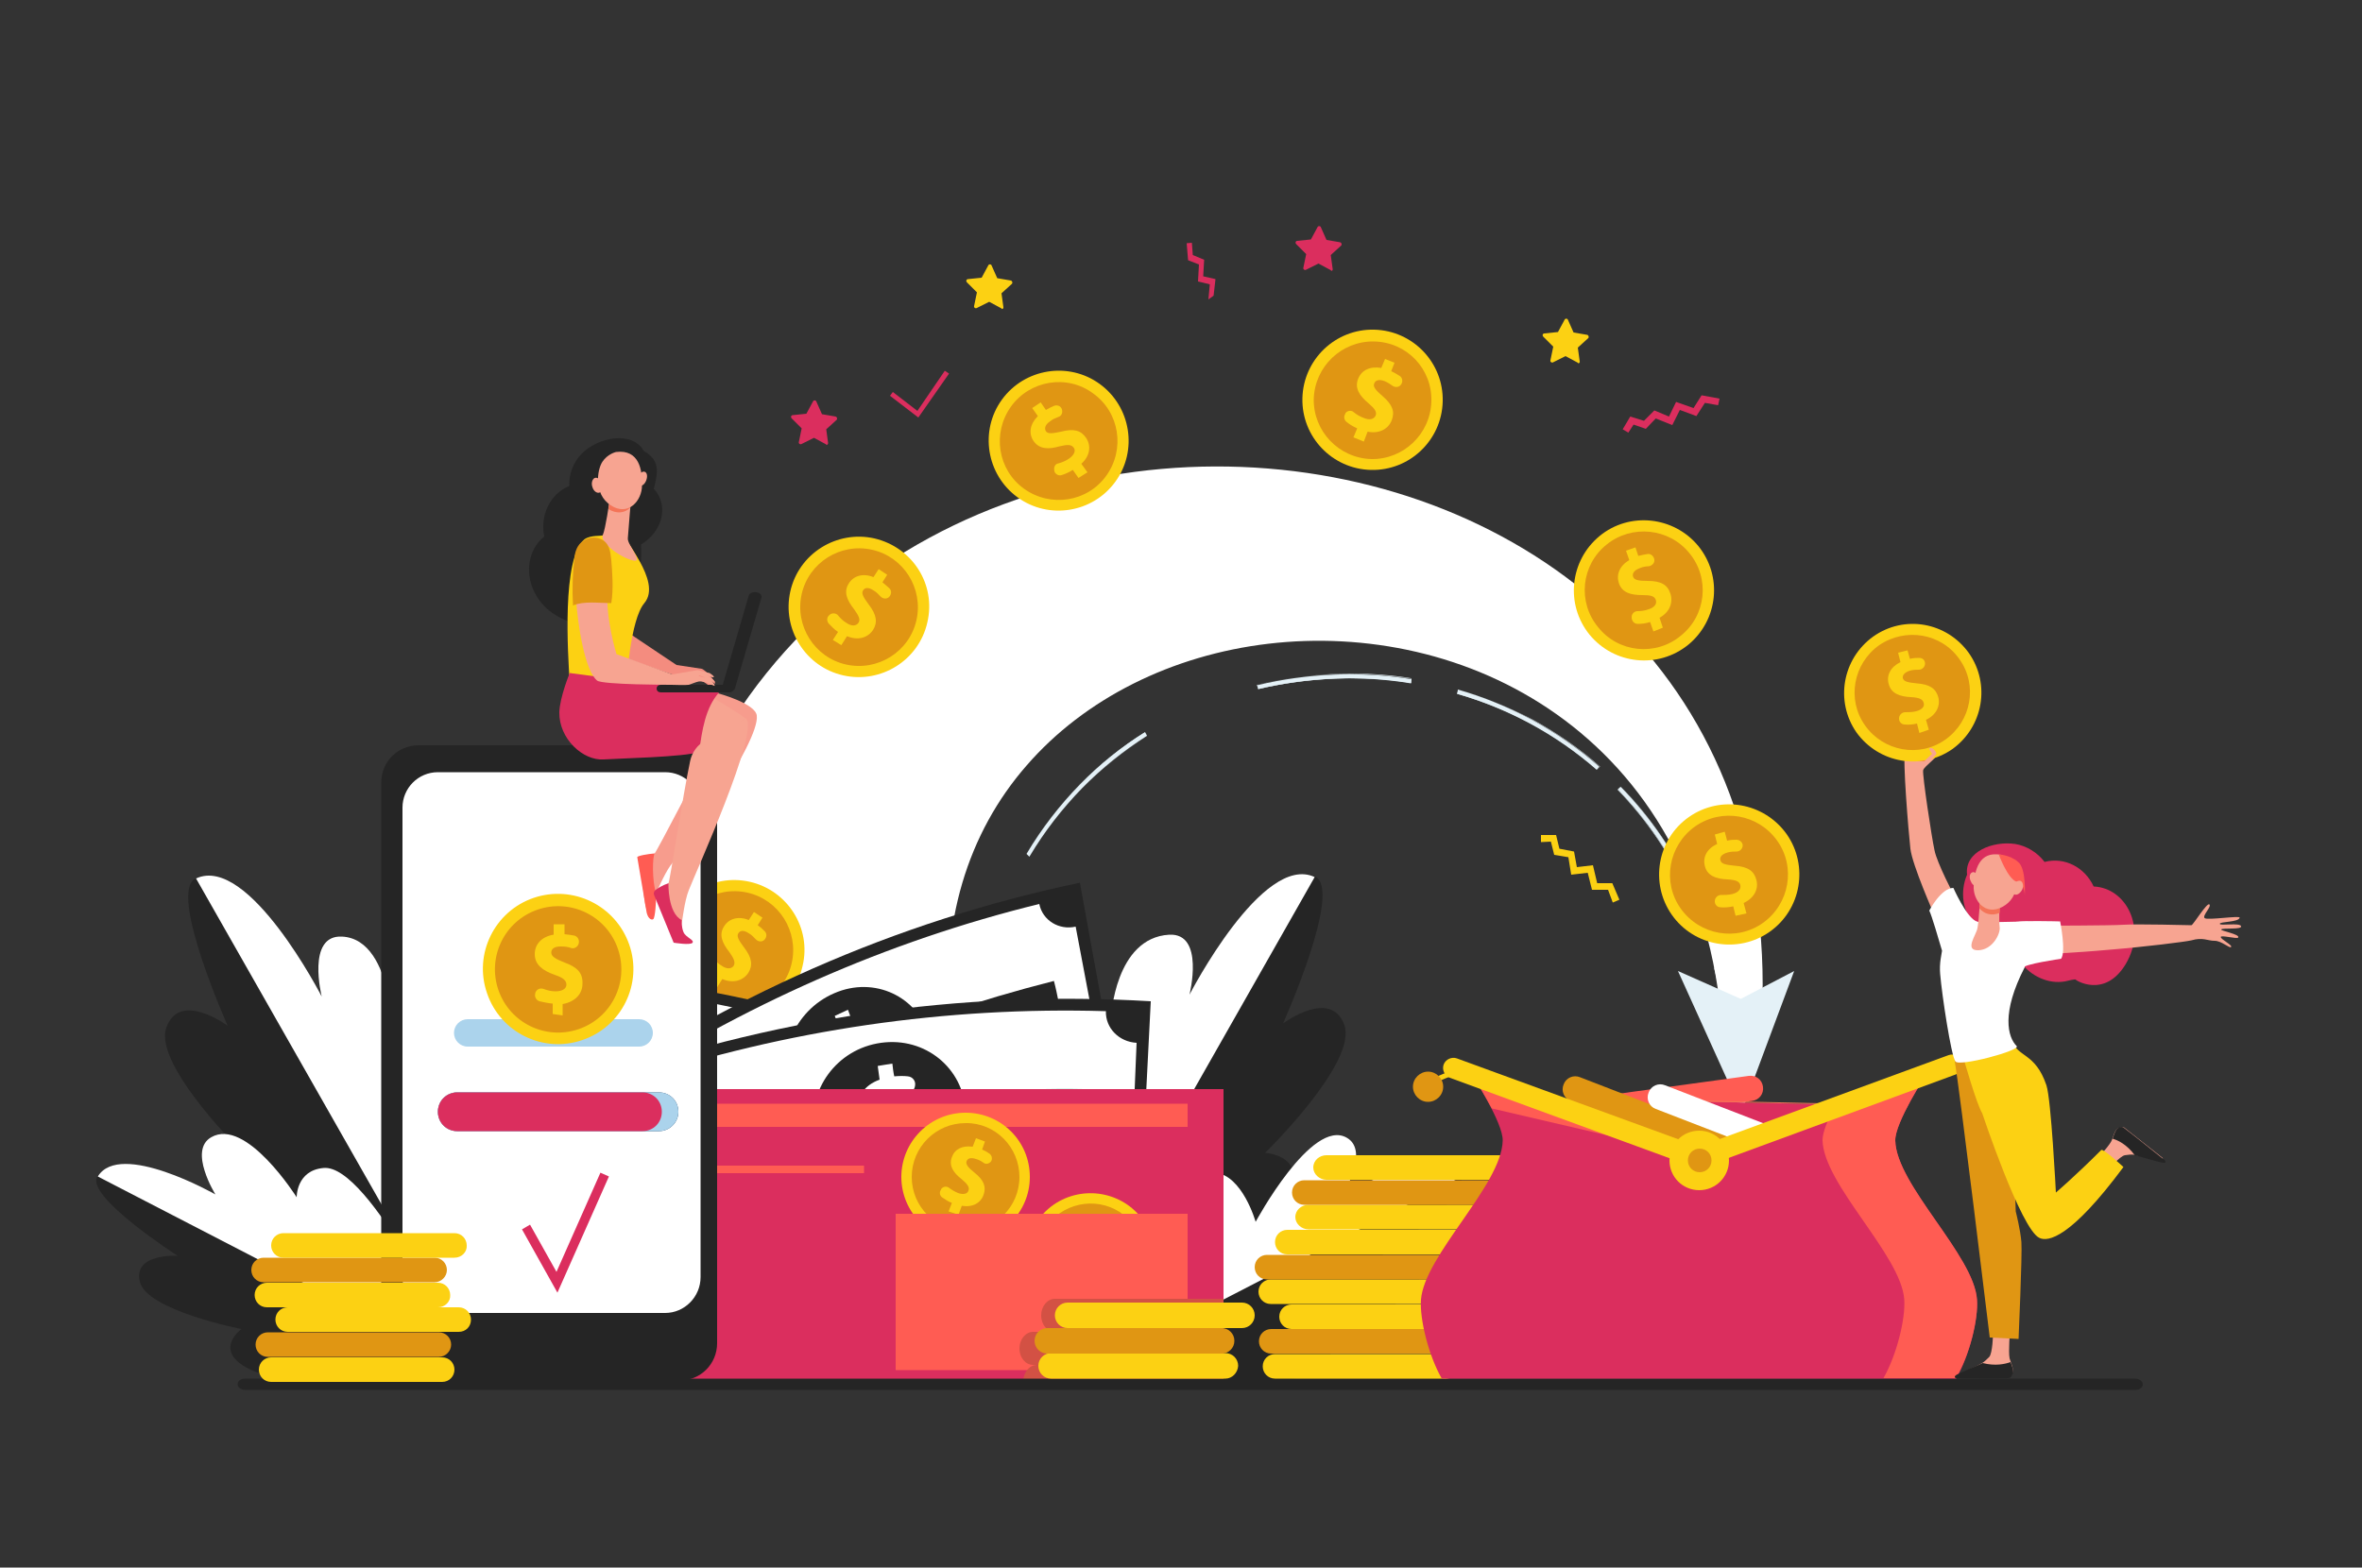 <?xml version="1.0" encoding="utf-8"?>
<!-- Generator: Adobe Illustrator 25.0.0, SVG Export Plug-In . SVG Version: 6.00 Build 0)  -->
<svg version="1.1" xmlns="http://www.w3.org/2000/svg" xmlns:xlink="http://www.w3.org/1999/xlink" x="0px" y="0px"
	 viewBox="0 0 500 331.9" style="enable-background:new 0 0 500 331.9;" xml:space="preserve">
<rect x="0" y="0" width="500" height="331.9" fill="#333333" stroke="none"/>
<style type="text/css">
	.st0{fill:#E4F1F7;}
	.st1{fill:#252525;}
	.st2{fill:#FFFFFF;}
	.st3{fill:#FCD113;}
	.st4{fill:#E09613;}
	.st5{fill:#F47257;}
	.st6{fill:#50BFA5;}
	.st7{fill:#3C8F7C;}
	.st8{fill:#DB2E5E;}
	.st9{fill:#FF5C53;}
	.st10{fill:#D35144;}
	.st11{fill:#ABD3EC;}
	.st12{fill:#13375B;}
	.st13{fill:#F48C7F;}
	.st14{fill:#F79C8D;}
	.st15{fill:#F7A491;}
	.st16{fill:#F47458;}
	.st17{fill:#FAE0B2;}
</style>
<g id="Слой_2">
</g>
<g id="Layer_1">
	<g>
		<g>
			<path class="st0" d="M205.3,231.2c0-14.9,2.6-27.9,7.2-39c-0.3-0.1-0.5-0.3-0.8-0.4c-4.6,11.2-7.3,24.4-7.3,39.4
				C204.8,231.2,205,231.2,205.3,231.2z"/>
			<path class="st0" d="M205.4,231.2l-0.9,0v0c0-14.4,2.4-27.7,7.3-39.4l0,0l0.8,0.4l0,0C207.8,203.8,205.4,216.9,205.4,231.2
				L205.4,231.2z M204.5,231.2l0.8,0c0-14.3,2.4-27.4,7.2-39l-0.7-0.4C207,203.5,204.5,216.8,204.5,231.2z"/>
		</g>
		<g>
			<path class="st0" d="M266.4,145.9c10.6-2.5,21.6-3,32.3-1.2c0-0.3,0.1-0.6,0.1-0.9c-10.8-1.7-22-1.3-32.7,1.3
				C266.2,145.3,266.3,145.6,266.4,145.9z"/>
			<path class="st0" d="M266.3,145.9l-0.2-0.9l0,0c6.3-1.5,12.9-2.3,19.5-2.3c4.4,0,8.9,0.4,13.2,1l0,0l-0.1,0.9l0,0
				c-4.3-0.7-8.7-1-13.1-1C279.1,143.7,272.6,144.4,266.3,145.9L266.3,145.9z M266.2,145l0.2,0.8c6.3-1.5,12.8-2.3,19.2-2.3
				c4.4,0,8.7,0.3,13,1l0.1-0.9c-4.3-0.7-8.8-1-13.2-1C279.1,142.7,272.5,143.5,266.2,145z"/>
		</g>
		<g>
			<path class="st0" d="M308.4,146.9c10.8,3.1,20.9,8.5,29.6,16.1c0.2-0.2,0.4-0.5,0.5-0.7c-8.8-7.7-19.1-13.2-29.9-16.3
				C308.6,146.3,308.5,146.6,308.4,146.9z"/>
			<path class="st0" d="M338.1,163L338.1,163c-8.5-7.5-18.5-12.9-29.6-16.1l0,0l0.2-0.9l0,0c5.5,1.6,10.8,3.8,15.8,6.4
				c5.1,2.8,9.9,6.1,14.2,9.9l0,0L338.1,163z M308.5,146.8c5.4,1.6,10.7,3.7,15.6,6.4c5,2.7,9.8,6,14,9.8l0.5-0.7
				c-8.6-7.5-18.7-13-29.9-16.3L308.5,146.8z"/>
		</g>
		<g>
			<path class="st0" d="M342.5,167.2c6.1,6.3,11.4,13.9,15.3,22.8c0.3-0.1,0.5-0.3,0.8-0.4c-4-9-9.3-16.6-15.5-23
				C342.9,166.7,342.7,166.9,342.5,167.2z"/>
			<path class="st0" d="M357.7,190L357.7,190c-3.8-8.6-9-16.3-15.3-22.8l0,0l0.2-0.2l0.5-0.5l0,0c6.4,6.6,11.6,14.3,15.5,23l0,0
				L357.7,190z M342.5,167.2c6.3,6.5,11.5,14.2,15.3,22.7l0.7-0.4c-3.9-8.7-9.1-16.4-15.4-23L342.5,167.2z"/>
		</g>
		<g>
			<path class="st0" d="M363.7,204.7c-0.3,0.1-0.5,0.2-0.8,0.3c2,8,3,16.7,3,26.3c0.3,0,0.6,0,0.8,0
				C366.8,221.6,365.7,212.7,363.7,204.7z"/>
			<path class="st0" d="M365.9,231.2L365.9,231.2c0-9.3-1-18.1-3-26.3l0,0l0.8-0.3l0,0c2,8.3,3.1,17.2,3.1,26.5v0L365.9,231.2z
				 M362.9,205c2,8.2,3,17,3,26.2l0.8,0c0-9.3-1-18.2-3.1-26.5L362.9,205z"/>
		</g>
		<g>
			<path class="st0" d="M217.9,181.4c6.5-10.9,15.1-19.4,24.9-25.6c-0.1-0.3-0.3-0.5-0.4-0.8c-9.9,6.2-18.6,14.9-25.1,25.8
				C217.5,181,217.7,181.2,217.9,181.4z"/>
			<path class="st0" d="M217.9,181.4l-0.7-0.5l0,0c3.2-5.4,7-10.3,11.3-14.7c4.1-4.2,8.8-8,13.8-11.1l0,0l0.5,0.8l0,0
				C232.6,162.3,224.2,170.9,217.9,181.4L217.9,181.4z M217.2,180.9l0.7,0.5c3.2-5.3,6.9-10.2,11.2-14.5c4.1-4.2,8.7-7.9,13.7-11
				l-0.4-0.7C232,161.6,223.6,170.2,217.2,180.9z"/>
		</g>
	</g>
	<g>
		<g>
			<g>
				<path class="st1" d="M220,288.9c0,0,43.8-21.6,51.3-32.9c7.5-11.3-3.5-11.9-3.5-11.9s19.5-19,16.8-27c-2.8-8-13-0.4-13-0.4
					s12.7-28.3,6.8-31.1c-11-5.2-26.5,24.9-26.5,24.9s3.3-13.1-4.3-12.7c-11.5,0.6-11,30.2-11,30.2s-1.3-11.3-8.2-7.7
					C215.9,227.1,220,288.9,220,288.9z"/>
			</g>
			<path class="st2" d="M225.8,215.9c5.5-2.8,9.4-0.5,9.4-0.5s0.8-16.8,12.3-17.5c7.6-0.4,4.3,12.7,4.3,12.7s15.5-30.1,26.5-24.9
				l-58.4,102.8C219.5,281.3,208.7,224.6,225.8,215.9z"/>
		</g>
		<g>
			<g>
				<path class="st1" d="M231.1,289.8c0,0,36.6,5.2,45.9,1.3c9.3-4,1.8-9.6,1.8-9.6s19.9-3.9,21.5-10c1.5-6.1-8-5.5-8-5.5
					s19.4-12.5,16.9-16.6c-4.8-7.8-26.6,4.7-26.6,4.7s7.4-6.8,2.5-9.6c-7.4-4.3-19.1,14.4-19.1,14.4s0.7-4.6-5.1-5.1
					C250.4,252.7,231.1,289.8,231.1,289.8z"/>
			</g>
			<path class="st2" d="M257.2,248.3c5.8,0.5,8.6,10.4,8.6,10.4s11.9-22.1,19.3-17.8c4.9,2.8-0.9,12.1-0.9,12.1s20.1-11.5,24.9-3.7
				L231,289.6C233.6,284.9,247.5,247.5,257.2,248.3z"/>
		</g>
	</g>
	<g>
		<path class="st2" d="M135.3,218c22,0,43.9,0,65.9,0c-2.4-22.4,3.7-41.7,16.1-55.9c12.3-14.2,30.8-23.4,51.2-25.8
			c20.4-2.4,42.8,2,61.1,15c18.3,13,32.6,34.7,35,66.7c2.7,0,5.5,0,8.2,0c2.4-34.8-8.4-63.3-27.7-83.7c-19.2-20.4-47-32.7-76.7-35.1
			c-29.7-2.4-61.3,5.1-86.6,24.3C156.6,142.7,137.7,173.6,135.3,218z"/>
	</g>
	<g>
		<path class="st3" d="M169.9,204.5c-1.8,8-9.8,13-17.8,11.2c-8-1.8-13-9.8-11.2-17.8c1.8-8,9.8-13,17.8-11.2
			C166.7,188.5,171.8,196.5,169.9,204.5z"/>
		<path class="st4" d="M167.6,203.9c-1.5,6.7-8.2,10.9-14.9,9.4c-6.7-1.5-10.9-8.2-9.4-14.9c1.5-6.7,8.2-10.9,14.9-9.4
			C164.9,190.5,169.1,197.2,167.6,203.9z"/>
		<g>
			<path class="st3" d="M149.9,208.1l1.1-1.7c-0.8-0.5-1.4-1.2-2-1.8c-0.4-0.5-0.4-1.3,0.1-1.7l0.1-0.1c0.5-0.5,1.4-0.4,1.8,0.1
				c0.5,0.6,1.1,1.2,1.8,1.6c1,0.7,2,0.7,2.5,0c0.4-0.7,0.1-1.5-0.9-2.9c-1.5-1.9-2.3-3.7-1.1-5.5c1-1.6,3-2.2,5.2-1.3l1.1-1.7
				l1.8,1.2l-1,1.6c0.7,0.5,1.1,0.9,1.5,1.3c0.5,0.5,0.4,1.3-0.1,1.8l0,0c-0.5,0.5-1.3,0.4-1.8-0.1c-0.4-0.4-0.8-0.9-1.5-1.3
				c-1.2-0.8-1.9-0.5-2.2,0c-0.4,0.6,0,1.4,1.2,3c1.7,2.2,1.9,3.8,0.9,5.4c-1.1,1.6-3.1,2.3-5.5,1.3l-1.2,1.9L149.9,208.1z"/>
		</g>
	</g>
	<polygon class="st0" points="368.7,235.4 379.8,205.6 368.5,211.5 355.2,205.6 	"/>
	<g>
		<path class="st3" d="M315.5,260.3h-38.5c-1.5,0-2.8-1.2-2.8-2.6l0,0c0-1.5,1.3-2.6,2.8-2.6h38.5c1.5,0,2.8,1.2,2.8,2.6l0,0
			C318.3,259.2,317.1,260.3,315.5,260.3z"/>
		<path class="st4" d="M314.9,255.1h-38.8c-1.5,0-2.6-1.2-2.6-2.6l0,0c0-1.5,1.2-2.6,2.6-2.6h38.8c1.5,0,2.6,1.2,2.6,2.6l0,0
			C317.5,253.9,316.4,255.1,314.9,255.1z"/>
		<path class="st3" d="M319.3,249.8h-38.5c-1.5,0-2.8-1.2-2.8-2.6l0,0c0-1.5,1.3-2.6,2.8-2.6h38.5c1.5,0,2.8,1.2,2.8,2.6l0,0
			C322,248.6,320.8,249.8,319.3,249.8z"/>
	</g>
	<g>
		<rect x="114.7" y="230.6" class="st5" width="144.3" height="15.1"/>
		<g>
			<path class="st1" d="M220.6,284.1c-32.5-17.2-67.9-27.8-104.2-31.2c1.3-15.7,2.7-31.5,4-47.2c42,4,82.8,16.2,120.4,36.1
				C234.1,255.8,227.4,269.9,220.6,284.1z"/>
			<path class="st2" d="M119.6,244.2c0.9-9.8,1.8-19.6,2.7-29.5c3.8,0.4,7.2-2.1,7.6-5.6c35,4.4,69.1,14.6,101,30.3
				c-1.4,3.2,0.2,7.2,3.7,9c-4.2,8.8-8.3,17.7-12.5,26.5c-3.2-1.6-6.9-0.3-8.3,2.9c-28-13.7-58-22.7-88.7-26.6
				C125.7,247.8,123.2,244.6,119.6,244.2z"/>
			<g>
				<path class="st6" d="M194.7,245.8c-2.9,8.4-12,12.7-20.4,10.2c-8.4-2.6-13.8-11.4-11.9-20.1c1.9-8.8,11.2-14,20.6-11.1
					C192.5,227.7,197.7,237.4,194.7,245.8z"/>
				<path class="st7" d="M174.3,253c0.2-0.9,0.5-1.9,0.7-2.8c-1.3-0.4-2.5-1-3.4-1.6c-0.8-0.5-1.1-1.5-0.7-2.4c0,0,0-0.1,0.1-0.1
					c0.5-0.9,1.6-1.2,2.5-0.6c0.9,0.6,2,1.1,3.1,1.5c1.7,0.5,3.1,0.2,3.4-1c0.3-1.1-0.5-2.1-2.6-3.5c-3-2-4.9-4-4.3-7
					c0.6-2.6,3-4.2,6.6-3.9c0.2-0.9,0.5-1.9,0.7-2.8c1,0.3,2.1,0.6,3.1,0.9c-0.2,0.9-0.4,1.7-0.7,2.6c1.1,0.4,2,0.8,2.8,1.2
					c0.9,0.5,1.2,1.6,0.7,2.5l0,0c-0.5,0.9-1.7,1.1-2.6,0.5c-0.7-0.4-1.5-0.9-2.6-1.2c-2-0.6-2.9,0.1-3.1,0.9
					c-0.2,1,0.7,1.9,3.1,3.6c3.3,2.3,4.3,4.4,3.6,7.1c-0.7,2.6-3.2,4.3-6.8,3.9c-0.3,1-0.5,2-0.8,3
					C176.2,253.6,175.3,253.3,174.3,253z"/>
				<path class="st6" d="M157.5,235.6c-8.3-1.9-16.7-3.5-25.1-4.7c0.2-1.5,0.4-3,0.6-4.5c8.6,1.2,17,2.8,25.5,4.7
					C158.1,232.6,157.8,234.1,157.5,235.6z"/>
				<path class="st6" d="M222.2,258.5c-7.7-3.8-15.6-7.2-23.5-10.3c0.5-1.4,1-2.9,1.5-4.3c8.1,3.1,16,6.6,23.9,10.4
					C223.4,255.7,222.8,257.1,222.2,258.5z"/>
			</g>
		</g>
		<g>
			<path class="st1" d="M237.1,233.5c-33.6,7-65.5,21.1-94.2,41.4c-7.7-13.4-15.5-26.7-23.2-40.1c33.2-23.5,70.1-39.8,108.9-47.9
				C231.4,202.5,234.3,218,237.1,233.5z"/>
			<path class="st2" d="M140.5,266.1c-4.8-8.4-9.6-16.8-14.3-25.2c3-2.1,4.2-6.2,2.5-9.3c28.3-18.7,59.1-32.3,91.3-40.2
				c0.7,3.5,4.2,5.6,7.7,4.8c1.8,9.7,3.7,19.4,5.5,29c-3.2,0.7-5.3,4.2-4.5,7.6c-28.3,6.9-55.4,18.8-80.2,35.3
				C146.9,265.1,143.3,264.1,140.5,266.1z"/>
			<g>
				<path class="st1" d="M196.8,219.6c2.5,8.6-1.8,17.8-9.4,21c-7.6,3.3-16.5-0.3-19.9-8.4c-3.5-8.2,0.5-18.2,9.1-21.9
					C185.1,206.6,194.3,211,196.8,219.6z"/>
				<path class="st2" d="M185.7,238.3c-0.4-0.9-0.7-1.8-1.1-2.7c-1.2,0.5-2.4,0.8-3.4,0.9c-0.9,0.1-1.7-0.5-1.8-1.5c0,0,0-0.1,0-0.1
					c-0.2-1,0.5-2,1.5-2.1c1-0.1,2.1-0.4,3.1-0.8c1.5-0.7,2.3-1.8,1.9-2.9c-0.4-1.1-1.5-1.4-3.8-1.2c-3.3,0.3-5.9-0.1-7-2.8
					c-1-2.5-0.1-5.3,2.7-7.3c-0.4-0.9-0.7-1.8-1.1-2.7c0.9-0.4,1.9-0.9,2.8-1.3c0.3,0.8,0.6,1.7,1,2.5c1-0.4,1.9-0.7,2.7-0.8
					c1-0.1,1.8,0.5,1.9,1.5l0,0c0.1,1-0.6,1.9-1.6,2.1c-0.7,0.1-1.6,0.3-2.6,0.8c-1.8,0.8-2.1,1.9-1.8,2.7c0.4,0.9,1.6,1.1,4.3,0.9
					c3.8-0.3,5.7,0.7,6.6,3.3c0.9,2.6,0,5.5-2.9,7.4c0.4,1,0.7,1.9,1.1,2.9C187.4,237.5,186.6,237.9,185.7,238.3z"/>
				<path class="st6" d="M163.6,235.1c-7.2,3.8-14.2,7.8-21.1,12.2c-0.7-1.3-1.4-2.7-2.1-4c7-4.5,14.1-8.6,21.4-12.4
					C162.4,232.3,163,233.7,163.6,235.1z"/>
				<path class="st1" d="M224.1,212.2c-7.8,1.9-15.5,4.2-23.1,6.8c-0.4-1.5-0.8-2.9-1.3-4.4c7.7-2.6,15.5-4.9,23.4-6.9
					C223.5,209.2,223.8,210.7,224.1,212.2z"/>
			</g>
		</g>
		<g>
			<path class="st1" d="M241.2,259.4c-34.9-2.1-69.9,3-103.1,15.1c-4.6-15-9.1-30-13.7-45c38.4-14,78.8-19.9,119.2-17.5
				C242.8,227.8,242,243.6,241.2,259.4z"/>
			<path class="st2" d="M137.8,265.2c-2.8-9.4-5.6-18.8-8.3-28.2c3.5-1.2,5.6-4.9,4.7-8.3c32.4-10.7,66.1-15.6,99.9-14.6
				c-0.1,3.6,2.8,6.5,6.5,6.7c-0.4,9.9-0.8,19.7-1.3,29.6c-3.4-0.2-6.2,2.6-6.2,6.2c-29.7-0.8-59.3,3.5-87.7,12.9
				C144.4,266,141,264.1,137.8,265.2z"/>
			<g>
				<path class="st1" d="M204.4,235.2c0.5,9-5.9,16.7-14.2,17.9c-8.3,1.1-16.3-4.6-17.8-13.5c-1.5-8.8,4.7-17.5,14.1-18.8
					C195.9,219.5,203.9,226.2,204.4,235.2z"/>
				<path class="st2" d="M189.1,250.4c-0.1-1-0.3-1.9-0.4-2.9c-1.3,0.2-2.5,0.1-3.6,0c-0.9-0.1-1.5-1-1.4-1.9c0,0,0-0.1,0-0.1
					c0.1-1,1-1.8,2-1.6c1,0.2,2.1,0.2,3.3,0c1.7-0.3,2.7-1.1,2.6-2.3c-0.2-1.2-1.2-1.7-3.5-2.1c-3.4-0.6-5.8-1.6-6.3-4.6
					c-0.4-2.7,1.1-5.1,4.4-6.3c-0.1-1-0.3-1.9-0.4-2.9c1-0.2,2-0.3,3.1-0.5c0.1,0.9,0.2,1.8,0.4,2.7c1.1-0.1,2.1-0.1,2.9,0
					c1,0.1,1.7,1,1.5,2l0,0c-0.1,1-1.1,1.7-2.1,1.6c-0.7-0.1-1.7-0.1-2.8,0c-2,0.3-2.5,1.3-2.4,2.1c0.1,1,1.3,1.5,4,2
					c3.8,0.7,5.4,2.2,5.8,5c0.3,2.7-1.3,5.3-4.6,6.4c0.1,1,0.3,2.1,0.4,3.1C191,250.1,190,250.2,189.1,250.4z"/>
				<path class="st6" d="M167.9,241.4c-8,1.7-15.9,3.8-23.8,6.3c-0.4-1.5-0.8-2.9-1.1-4.4c8-2.5,16-4.6,24.1-6.3
					C167.4,238.4,167.7,239.9,167.9,241.4z"/>
				<path class="st6" d="M233.2,235.3c-8.2-0.2-16.3-0.1-24.5,0.4c-0.1-1.5-0.2-3.1-0.2-4.6c8.3-0.5,16.5-0.7,24.8-0.4
					C233.3,232.2,233.3,233.8,233.2,235.3z"/>
			</g>
		</g>
		<rect x="114.7" y="230.6" class="st8" width="144.3" height="63.5"/>
		<rect x="120" y="233.7" class="st9" width="131.4" height="4.9"/>
		<rect x="121.7" y="246.8" class="st9" width="61.2" height="1.6"/>
		<g>
			<path class="st3" d="M242,258.4c4.3,6.2,2.8,14.7-3.3,19c-6.2,4.3-14.7,2.8-19-3.3c-4.3-6.2-2.8-14.7,3.3-19
				C229.2,250.8,237.7,252.3,242,258.4z"/>
			<path class="st4" d="M240.2,259.7c3.6,5.2,2.4,12.3-2.8,15.9c-5.2,3.6-12.3,2.4-15.9-2.8c-3.6-5.2-2.4-12.3,2.8-15.9
				C229.5,253.3,236.6,254.5,240.2,259.7z"/>
			<g>
				<path class="st2" d="M232.2,274.3l-0.5-1.8c-0.8,0.2-1.7,0.3-2.4,0.2c-0.6,0-1.1-0.5-1.1-1.1l0-0.1c0-0.7,0.6-1.2,1.2-1.2
					c0.7,0,1.4,0,2.2-0.2c1.1-0.3,1.7-0.9,1.5-1.7c-0.2-0.7-0.9-1-2.5-1.1c-2.3-0.1-3.9-0.7-4.5-2.6c-0.5-1.7,0.4-3.4,2.3-4.3
					l-0.5-1.8l1.9-0.5l0.5,1.7c0.7-0.2,1.3-0.2,1.8-0.2c0.6,0,1.2,0.5,1.2,1.1l0,0c0,0.7-0.5,1.2-1.2,1.2c-0.5,0-1.1,0-1.8,0.2
					c-1.3,0.3-1.5,1-1.4,1.5c0.2,0.6,1,0.9,2.8,1c2.5,0.2,3.8,1,4.2,2.8c0.5,1.7-0.4,3.5-2.5,4.5l0.5,2L232.2,274.3z"/>
			</g>
		</g>
		<g>
			<path class="st3" d="M218,249.2c0,7.5-6.1,13.6-13.6,13.6s-13.6-6.1-13.6-13.6s6.1-13.6,13.6-13.6S218,241.6,218,249.2z"/>
			<path class="st4" d="M215.8,249.2c0,6.3-5.1,11.4-11.4,11.4c-6.3,0-11.4-5.1-11.4-11.4c0-6.3,5.1-11.4,11.4-11.4
				C210.7,237.7,215.8,242.9,215.8,249.2z"/>
			<g>
				<path class="st3" d="M200.8,256.5l0.7-1.8c-0.8-0.3-1.5-0.8-2.1-1.2c-0.5-0.4-0.6-1.1-0.2-1.6l0-0.1c0.4-0.6,1.2-0.7,1.7-0.3
					c0.5,0.4,1.2,0.8,1.9,1.1c1.1,0.4,2,0.2,2.2-0.5c0.3-0.7-0.2-1.4-1.4-2.4c-1.8-1.4-2.8-2.9-2.1-4.7c0.6-1.7,2.2-2.5,4.4-2.2
					l0.7-1.8l1.9,0.7l-0.6,1.7c0.7,0.3,1.2,0.6,1.6,0.9c0.5,0.4,0.6,1.1,0.3,1.6l0,0c-0.4,0.5-1.1,0.7-1.6,0.3
					c-0.4-0.3-0.9-0.6-1.6-0.8c-1.2-0.4-1.8-0.1-2,0.5c-0.2,0.6,0.3,1.3,1.7,2.4c2,1.6,2.5,3,1.9,4.7c-0.6,1.7-2.3,2.7-4.6,2.3
					l-0.7,1.9L200.8,256.5z"/>
			</g>
		</g>
		<rect x="189.6" y="257" class="st9" width="61.8" height="33.1"/>
		<path class="st10" d="M259,275h-35.7c-1.6,0-2.9,1.6-2.9,3.5v0c0,2,1.3,3.5,2.9,3.5h-4.6c-1.6,0-2.9,1.6-2.9,3.5l0,0
			c0,2,1.3,3.5,2.9,3.5h0.8c-1.6,0-2.9,1.6-2.9,3.5c0,0.5,0.1,1,0.2,1.4H259V275z"/>
		<g>
			<g>
				<path class="st1" d="M50.3,293.1L50.3,293.1c0,0.6,0.7,1.2,1.6,1.2H452c0.9,0,1.6-0.5,1.6-1.2l0,0c0-0.6-0.7-1.2-1.6-1.2H51.9
					C51,291.9,50.3,292.4,50.3,293.1z"/>
			</g>
		</g>
		<path class="st3" d="M259.4,291.9h-36.9c-1.5,0-2.7-1.2-2.7-2.7l0,0c0-1.5,1.2-2.7,2.7-2.7h36.9c1.5,0,2.7,1.2,2.7,2.7l0,0
			C262,290.7,260.8,291.9,259.4,291.9z"/>
		<path class="st4" d="M258.6,286.6h-36.9c-1.5,0-2.7-1.2-2.7-2.7l0,0c0-1.5,1.2-2.7,2.7-2.7h36.9c1.5,0,2.7,1.2,2.7,2.7l0,0
			C261.3,285.4,260.1,286.6,258.6,286.6z"/>
		<path class="st3" d="M262.9,281.2h-36.9c-1.5,0-2.7-1.2-2.7-2.7l0,0c0-1.5,1.2-2.7,2.7-2.7h36.9c1.5,0,2.7,1.2,2.7,2.7l0,0
			C265.6,280,264.4,281.2,262.9,281.2z"/>
	</g>
	<g>
		<g>
			<path class="st1" d="M100,289.5c0,0-43.9-21.7-51.5-32.9c-7.6-11.3,3.5-11.9,3.5-11.9s-19.6-19.1-16.8-27.1c2.8-8,13-0.4,13-0.4
				s-12.7-28.4-6.8-31.2c11.1-5.3,26.6,24.9,26.6,24.9s-3.3-13.1,4.3-12.7c11.5,0.6,11,30.3,11,30.3s1.3-11.4,8.2-7.7
				C104,227.5,100,289.5,100,289.5z"/>
		</g>
		<path class="st2" d="M94.1,216.3c-5.4-3-10.8,5.8-10.8,5.8s0.5-23.2-10.9-23.8c-7.6-0.4-4.3,12.7-4.3,12.7S52.6,180.8,41.5,186
			l58.6,103C100.5,281.8,104.8,222.2,94.1,216.3z"/>
		<g>
			<path class="st1" d="M98.9,289.8c0,0-35.9,4.5-45.2,0.5c-9.3-4-2.6-8.9-2.6-8.9s-20-3.9-21.5-10c-1.5-6.1,8-5.5,8-5.5
				S18,253.3,20.6,249.1c4.8-7.8,26.7,4.7,26.7,4.7s-7.4-6.8-2.5-9.7c7.4-4.3,19.2,14.4,19.2,14.4s-0.7-4.6,5.1-5.1
				C79.5,252.6,98.9,289.8,98.9,289.8z"/>
		</g>
		<path class="st2" d="M68.5,247.3c-5.8,0.5-5.7,6.2-5.7,6.2s-10.7-17-18.1-12.7c-4.9,2.8,0.9,12.1,0.9,12.1s-20.2-11.5-24.9-3.8
			L99,289.6C96.3,284.9,78.2,246.4,68.5,247.3z"/>
	</g>
	<path class="st3" d="M212.4,65l-0.4-2.9l2.2-2c0.2-0.2,0.1-0.6-0.2-0.7l-2.9-0.5l-1.2-2.7c-0.1-0.3-0.6-0.3-0.7,0l-1.4,2.6
		l-2.9,0.3c-0.3,0-0.5,0.4-0.2,0.7l2.1,2.1l-0.6,2.9c-0.1,0.3,0.3,0.6,0.6,0.4l2.6-1.3l2.6,1.4C212.1,65.6,212.5,65.3,212.4,65z"/>
	<path class="st8" d="M175.3,93.8l-0.4-2.9l2.2-2c0.2-0.2,0.1-0.6-0.2-0.7l-2.9-0.5l-1.2-2.7c-0.1-0.3-0.6-0.3-0.7,0l-1.4,2.6
		l-2.9,0.3c-0.3,0-0.5,0.4-0.2,0.7l2.1,2.1l-0.6,2.9c-0.1,0.3,0.3,0.6,0.6,0.4l2.6-1.3l2.6,1.4C174.9,94.4,175.3,94.1,175.3,93.8z"
		/>
	<path class="st3" d="M334.4,76.5l-0.4-2.9l2.2-2c0.2-0.2,0.1-0.6-0.2-0.7l-2.9-0.5l-1.2-2.7c-0.1-0.3-0.6-0.3-0.7,0l-1.4,2.6
		l-2.9,0.3c-0.3,0-0.5,0.4-0.2,0.7l2.1,2.1l-0.6,2.9c-0.1,0.3,0.3,0.6,0.6,0.4l2.6-1.3l2.6,1.4C334.1,77.1,334.5,76.8,334.4,76.5z"
		/>
	<path class="st8" d="M282.1,56.9l-0.4-2.9l2.2-2c0.2-0.2,0.1-0.6-0.2-0.7l-2.9-0.5l-1.2-2.7c-0.1-0.3-0.6-0.3-0.7,0l-1.4,2.6
		l-2.9,0.3c-0.3,0-0.5,0.4-0.2,0.7l2.1,2.1l-0.6,2.9c-0.1,0.3,0.3,0.6,0.6,0.4l2.6-1.3l2.6,1.4C281.8,57.5,282.2,57.3,282.1,56.9z"
		/>
	<path class="st6" d="M141.4,190.5H90.6c-2.5,0-4.5,2-4.5,4.5v37.2c0,2.5,2,4.5,4.5,4.5h50.8c2.5,0,4.5-2,4.5-4.5V195
		C146,192.5,143.9,190.5,141.4,190.5z"/>
	<g>
		<path class="st1" d="M88.6,292.3h55.3c4.4,0,7.9-3.5,7.9-7.9V165.7c0-4.4-3.5-7.9-7.9-7.9H88.6c-4.4,0-7.9,3.5-7.9,7.9v118.7
			C80.7,288.8,84.2,292.3,88.6,292.3z"/>
		<path class="st2" d="M148.3,270.4V171c0-4.2-3.4-7.5-7.5-7.5H92.7c-4.2,0-7.5,3.4-7.5,7.5v99.5c0,4.2,3.4,7.5,7.5,7.5h48.1
			C144.9,278,148.3,274.6,148.3,270.4z"/>
	</g>
	<g>
		<path class="st3" d="M93.6,292.6H57.4c-1.5,0-2.6-1.2-2.6-2.6l0,0c0-1.5,1.2-2.6,2.6-2.6h36.2c1.5,0,2.6,1.2,2.6,2.6l0,0
			C96.2,291.4,95.1,292.6,93.6,292.6z"/>
		<path class="st4" d="M92.9,287.3H56.7c-1.5,0-2.6-1.2-2.6-2.6l0,0c0-1.5,1.2-2.6,2.6-2.6h36.2c1.5,0,2.6,1.2,2.6,2.6l0,0
			C95.5,286.1,94.3,287.3,92.9,287.3z"/>
		<path class="st3" d="M97.1,282H60.9c-1.5,0-2.6-1.2-2.6-2.6l0,0c0-1.5,1.2-2.6,2.6-2.6h36.2c1.5,0,2.6,1.2,2.6,2.6l0,0
			C99.7,280.9,98.6,282,97.1,282z"/>
		<path class="st3" d="M92.7,276.8H56.5c-1.5,0-2.6-1.2-2.6-2.6l0,0c0-1.5,1.2-2.6,2.6-2.6h36.2c1.5,0,2.6,1.2,2.6,2.6l0,0
			C95.4,275.6,94.2,276.8,92.7,276.8z"/>
		<path class="st4" d="M92,271.5H55.8c-1.5,0-2.6-1.2-2.6-2.6l0,0c0-1.5,1.2-2.6,2.6-2.6H92c1.5,0,2.6,1.2,2.6,2.6l0,0
			C94.6,270.3,93.4,271.5,92,271.5z"/>
		<path class="st3" d="M96.2,266.3H60c-1.5,0-2.6-1.2-2.6-2.6l0,0c0-1.5,1.2-2.6,2.6-2.6h36.2c1.5,0,2.6,1.2,2.6,2.6l0,0
			C98.9,265.1,97.7,266.3,96.2,266.3z"/>
	</g>
	<g>
		<path class="st3" d="M306.1,291.9h-36.2c-1.5,0-2.6-1.2-2.6-2.6l0,0c0-1.5,1.2-2.6,2.6-2.6h36.2c1.5,0,2.6,1.2,2.6,2.6l0,0
			C308.7,290.7,307.5,291.9,306.1,291.9z"/>
		<path class="st4" d="M305.3,286.6h-36.2c-1.5,0-2.6-1.2-2.6-2.6l0,0c0-1.5,1.2-2.6,2.6-2.6h36.2c1.5,0,2.6,1.2,2.6,2.6l0,0
			C308,285.5,306.8,286.6,305.3,286.6z"/>
		<path class="st3" d="M309.6,281.4h-36.2c-1.5,0-2.6-1.2-2.6-2.6l0,0c0-1.5,1.2-2.6,2.6-2.6h36.2c1.5,0,2.6,1.2,2.6,2.6l0,0
			C312.2,280.2,311,281.4,309.6,281.4z"/>
		<path class="st3" d="M305.2,276.1H269c-1.5,0-2.6-1.2-2.6-2.6l0,0c0-1.5,1.2-2.6,2.6-2.6h36.2c1.5,0,2.6,1.2,2.6,2.6l0,0
			C307.8,274.9,306.6,276.1,305.2,276.1z"/>
		<path class="st4" d="M304.4,270.9h-36.2c-1.5,0-2.6-1.2-2.6-2.6l0,0c0-1.5,1.2-2.6,2.6-2.6h36.2c1.5,0,2.6,1.2,2.6,2.6l0,0
			C307.1,269.7,305.9,270.9,304.4,270.9z"/>
		<path class="st3" d="M308.7,265.6h-36.2c-1.5,0-2.6-1.2-2.6-2.6l0,0c0-1.5,1.2-2.6,2.6-2.6h36.2c1.5,0,2.6,1.2,2.6,2.6l0,0
			C311.3,264.4,310.1,265.6,308.7,265.6z"/>
	</g>
	<g>
		<path class="st11" d="M135.3,221.6H99c-1.6,0-2.9-1.3-2.9-2.9l0,0c0-1.6,1.3-2.9,2.9-2.9h36.3c1.6,0,2.9,1.3,2.9,2.9l0,0
			C138.2,220.3,136.9,221.6,135.3,221.6z"/>
		<g>
			<path class="st3" d="M133.2,200c2.9,8.3-1.6,17.4-9.9,20.2c-8.3,2.9-17.4-1.6-20.2-9.9c-2.9-8.3,1.6-17.4,9.9-20.2
				C121.3,187.3,130.3,191.7,133.2,200z"/>
			<path class="st4" d="M130.8,200.9c2.4,7-1.3,14.6-8.3,17c-7,2.4-14.6-1.3-17-8.3c-2.4-7,1.3-14.6,8.3-17
				C120.8,190.2,128.4,193.9,130.8,200.9z"/>
			<g>
				<path class="st3" d="M117,214.7l0-2.2c-1-0.1-2-0.3-2.8-0.5c-0.7-0.2-1.1-1-0.9-1.6l0-0.1c0.2-0.8,1-1.2,1.8-0.9
					c0.8,0.3,1.6,0.5,2.5,0.5c1.3,0,2.3-0.5,2.3-1.4c0-0.9-0.7-1.5-2.5-2.1c-2.5-0.9-4.2-2.1-4.2-4.4c0-2.1,1.5-3.7,4-4.1l0-2.2
					l2.3,0l0,2.1c0.9,0.1,1.6,0.2,2.1,0.3c0.7,0.2,1.1,0.9,0.9,1.7l0,0c-0.2,0.7-1,1.2-1.7,0.9c-0.5-0.2-1.2-0.3-2.1-0.3
					c-1.5,0-2,0.6-2,1.3c0,0.8,0.8,1.3,2.8,2.1c2.8,1,3.9,2.3,3.8,4.5c0,2.1-1.5,3.8-4.2,4.3l0,2.4L117,214.7z"/>
			</g>
		</g>
	</g>
	<g>
		<path class="st12" d="M139.5,239.5H96.8c-2.3,0-4.1-1.8-4.1-4.1l0,0c0-2.3,1.8-4.1,4.1-4.1h42.7c2.3,0,4.1,1.8,4.1,4.1l0,0
			C143.6,237.7,141.7,239.5,139.5,239.5z"/>
	</g>
	<g>
		<path class="st11" d="M139.5,239.5H96.8c-2.3,0-4.1-1.8-4.1-4.1l0,0c0-2.3,1.8-4.1,4.1-4.1h42.7c2.3,0,4.1,1.8,4.1,4.1l0,0
			C143.6,237.7,141.7,239.5,139.5,239.5z"/>
	</g>
	<path class="st8" d="M140.1,235.4c0-2.3-1.8-4.1-4.1-4.1H96.8c-2.3,0-4.1,1.8-4.1,4.1c0,2.3,1.8,4.1,4.1,4.1H136
		C138.3,239.5,140.1,237.7,140.1,235.4z"/>
	<g>
		<path class="st3" d="M232.8,81.3c6.6,4.8,8.1,14.1,3.3,20.7c-4.8,6.6-14.1,8.1-20.7,3.3c-6.6-4.8-8.1-14.1-3.3-20.7
			C216.9,78,226.2,76.5,232.8,81.3z"/>
		<path class="st4" d="M231.4,83.3c5.6,4,6.8,11.8,2.8,17.4c-4,5.6-11.8,6.8-17.4,2.8c-5.6-4-6.8-11.8-2.8-17.4
			S225.9,79.2,231.4,83.3z"/>
		<g>
			<path class="st3" d="M228.3,101.2l-1.2-1.7c-0.8,0.5-1.7,0.9-2.4,1.1c-0.6,0.2-1.3-0.2-1.5-0.8l0-0.1c-0.2-0.7,0.1-1.5,0.9-1.6
				c0.7-0.2,1.5-0.5,2.2-1c1-0.7,1.5-1.6,1-2.3c-0.5-0.7-1.3-0.7-3-0.3c-2.4,0.7-4.3,0.6-5.5-1.1c-1.1-1.6-0.8-3.6,0.9-5.3l-1.2-1.7
				l1.8-1.2l1.1,1.6c0.7-0.4,1.3-0.7,1.8-0.9c0.7-0.2,1.4,0.1,1.6,0.8l0,0c0.2,0.7-0.1,1.4-0.8,1.6c-0.5,0.2-1.1,0.4-1.7,0.9
				c-1.2,0.8-1.2,1.6-0.9,2.1c0.4,0.6,1.3,0.5,3.2,0.1c2.7-0.7,4.2-0.3,5.3,1.3c1.1,1.6,0.9,3.8-1,5.5l1.3,1.8L228.3,101.2z"/>
		</g>
	</g>
	<g>
		<path class="st3" d="M196.3,131.8c-1.8,8-9.8,13-17.8,11.2c-8-1.8-13-9.8-11.2-17.8c1.8-8,9.8-13,17.8-11.2
			C193.2,115.9,198.2,123.8,196.3,131.8z"/>
		<path class="st4" d="M194,131.3c-1.5,6.7-8.2,10.9-14.9,9.4c-6.7-1.5-10.9-8.2-9.4-14.9c1.5-6.7,8.2-10.9,14.9-9.4
			C191.3,117.9,195.5,124.6,194,131.3z"/>
		<g>
			<path class="st3" d="M176.3,135.5l1.1-1.7c-0.8-0.5-1.4-1.2-2-1.8c-0.4-0.5-0.4-1.3,0.1-1.7l0.1-0.1c0.5-0.5,1.4-0.4,1.8,0.1
				c0.5,0.6,1.1,1.2,1.8,1.6c1,0.7,2,0.7,2.5,0c0.5-0.7,0.1-1.5-0.9-2.9c-1.5-1.9-2.3-3.7-1.1-5.5c1-1.6,3-2.2,5.2-1.3l1.1-1.7
				l1.8,1.2l-1,1.6c0.6,0.5,1.1,0.9,1.5,1.3c0.5,0.5,0.4,1.3-0.1,1.8l0,0c-0.5,0.5-1.3,0.4-1.8-0.1c-0.4-0.4-0.8-0.9-1.5-1.3
				c-1.2-0.8-1.9-0.5-2.2,0c-0.4,0.6,0,1.4,1.2,3c1.7,2.2,1.9,3.8,0.9,5.4c-1.1,1.6-3.1,2.3-5.5,1.3l-1.2,1.9L176.3,135.5z"/>
		</g>
	</g>
	<g>
		<path class="st3" d="M305.4,85c-0.2,8.2-7,14.7-15.2,14.5c-8.2-0.2-14.7-7-14.5-15.2c0.2-8.2,7-14.7,15.2-14.5
			C299.1,70,305.6,76.8,305.4,85z"/>
		<path class="st4" d="M303,85c-0.2,6.9-5.9,12.3-12.7,12.2c-6.9-0.2-12.3-5.9-12.2-12.7c0.2-6.9,5.9-12.3,12.7-12.2
			C297.8,72.4,303.2,78.1,303,85z"/>
		<g>
			<path class="st3" d="M286.5,92.6l0.8-1.9c-0.9-0.4-1.7-0.9-2.3-1.4c-0.5-0.4-0.6-1.2-0.2-1.7l0-0.1c0.4-0.6,1.3-0.7,1.8-0.2
				c0.6,0.5,1.3,0.9,2.1,1.2c1.2,0.5,2.1,0.3,2.5-0.5c0.3-0.8-0.2-1.5-1.5-2.6c-1.9-1.6-3-3.2-2.2-5.2c0.7-1.8,2.5-2.7,4.9-2.3
				l0.8-1.9l2,0.8l-0.7,1.8c0.7,0.3,1.3,0.7,1.8,1c0.6,0.4,0.7,1.2,0.3,1.8l0,0c-0.4,0.6-1.2,0.7-1.8,0.3c-0.4-0.3-1-0.7-1.7-1
				c-1.3-0.5-2-0.1-2.2,0.5c-0.3,0.7,0.3,1.4,1.8,2.7c2.1,1.8,2.6,3.3,1.9,5.1c-0.7,1.8-2.6,2.9-5.1,2.4l-0.8,2.1L286.5,92.6z"/>
		</g>
	</g>
	<g>
		<path class="st3" d="M359.5,115.6c5.2,6.4,4.2,15.7-2.1,20.9c-6.4,5.2-15.7,4.2-20.9-2.1c-5.2-6.4-4.2-15.7,2.1-20.9
			C344.9,108.3,354.3,109.3,359.5,115.6z"/>
		<path class="st4" d="M357.6,117.1c4.4,5.3,3.6,13.2-1.8,17.5c-5.3,4.4-13.2,3.6-17.5-1.8c-4.4-5.3-3.6-13.2,1.8-17.5
			C345.4,111,353.3,111.8,357.6,117.1z"/>
		<g>
			<path class="st3" d="M350,133.7l-0.7-2c-0.9,0.3-1.8,0.4-2.6,0.4c-0.7,0-1.2-0.5-1.3-1.2l0-0.1c-0.1-0.7,0.5-1.4,1.2-1.4
				c0.7,0,1.6-0.1,2.4-0.4c1.2-0.4,1.8-1.1,1.5-2c-0.3-0.8-1.1-1-2.8-1c-2.5,0-4.3-0.5-5-2.5c-0.6-1.8,0.1-3.7,2.2-4.9l-0.7-2l2-0.7
				l0.6,1.8c0.8-0.2,1.4-0.3,2-0.4c0.7-0.1,1.3,0.5,1.4,1.2l0,0c0.1,0.7-0.5,1.3-1.2,1.4c-0.5,0-1.2,0.1-1.9,0.4
				c-1.3,0.5-1.6,1.2-1.4,1.8c0.2,0.7,1.1,0.9,3.1,0.9c2.8,0,4.2,0.8,4.8,2.7c0.6,1.8-0.1,3.9-2.3,5.1l0.7,2.1L350,133.7z"/>
		</g>
	</g>
	<g>
		<path class="st3" d="M378.2,176.6c4.7,6.7,3.1,16-3.6,20.7c-6.7,4.7-16,3.1-20.7-3.6c-4.7-6.7-3.1-16,3.6-20.7
			C364.2,168.3,373.4,169.9,378.2,176.6z"/>
		<path class="st4" d="M376.2,178c4,5.6,2.6,13.4-3,17.4c-5.6,4-13.4,2.6-17.4-3c-4-5.6-2.6-13.4,3-17.4
			C364.5,171,372.2,172.4,376.2,178z"/>
		<g>
			<path class="st3" d="M367.4,193.9l-0.5-2c-0.9,0.2-1.9,0.3-2.7,0.2c-0.7,0-1.2-0.6-1.2-1.2l0-0.1c0-0.7,0.6-1.3,1.3-1.3
				c0.7,0,1.6,0,2.4-0.2c1.2-0.3,1.9-1,1.7-1.9c-0.2-0.8-1-1.1-2.7-1.2c-2.5-0.1-4.3-0.8-4.8-2.8c-0.5-1.9,0.4-3.7,2.6-4.7l-0.5-2
				l2.1-0.6l0.5,1.9c0.8-0.2,1.4-0.2,2-0.2c0.7,0,1.3,0.6,1.3,1.2l0,0c0,0.7-0.6,1.3-1.3,1.3c-0.5,0-1.2,0-1.9,0.2
				c-1.4,0.4-1.7,1.1-1.5,1.7c0.2,0.7,1,0.9,3,1.1c2.8,0.2,4.1,1.1,4.6,3c0.5,1.9-0.4,3.8-2.7,4.9l0.6,2.2L367.4,193.9z"/>
		</g>
	</g>
	<g>
		<g>
			<g>
				<path class="st1" d="M119.7,131.3c8.3,3.4,10.9-4,10.7-3.8c0.2-0.2,1.4-0.7,2.2-1.1c3.3-1.6,3.2-7.3,3.1-11.1
					c4.7-2.9,5.9-8.4,2.7-11.8c1-3.8,1.2-6.1-2.1-8c-2.5-4.4-9.7-2.9-13.1,0.5c-1.8,1.8-2.8,4.3-2.7,6.9c-4.1,1.7-6.2,6.2-5.3,10.7
					C109.7,118.1,111.3,127.9,119.7,131.3z"/>
				<path class="st13" d="M150.2,144.1c-0.7-0.7-1.8-1.2-1.8-1.3c0.3-0.4,3.2,2.6,3,1.8c-0.1-0.5-2.2-2.9-2.9-3
					c-0.7-0.1-5.3-0.8-5.3-0.8l-10.6-7.1c0,0-0.5-8.4,1.7-14c-2.5-0.8-2.9-0.9-5.5-0.7c-1.4,5.7-3,15.3-1.1,18.1
					c0.8,1.2,14.6,5.7,14.6,5.7s3,1.1,3.5,1.2c0.4,0,1.6-0.1,2.2,0c1.3,0.2,2.9,2.1,3,1.9C151,145.8,150.8,144.8,150.2,144.1z"/>
				<path class="st3" d="M135.5,119c-1-1.8-2-3.3-2-3.3c-1-1.8-3.7-2.8-3.7-2.8s-0.9,0-1.9,0.1c-0.1,0.2-0.1,0.3-0.2,0.3
					c-0.4,0.3-2.6-0.1-4,0.9c-4.8,4.1-3.5,24.1-3.1,30.4l12,0.1c0,0,0.8-13.5,3.8-17C138.4,125.3,137,121.8,135.5,119z"/>
				<path class="st14" d="M138.8,189.3c0.1-0.2,1.8-4.2,3.1-6c2-2.6,19-26.1,18.3-31.8c-0.3-2.5-7.7-4.6-8.6-4.8
					c-4.7,0.6,0.2,4.7-3.3,8c2.3,0.8,3.6,1.8,3.2,2.4c-2,2.6-12.5,23.4-13,23.7c-2,1.2-2.8,0.6-2.8,0.6s0.5,11.7,1.4,11.3
					C138.2,192.4,137.4,191.9,138.8,189.3z"/>
				<path class="st9" d="M134.9,181.5l2,11.8c0.4,1.5,1.2,1.5,1.4,1.3c0.4-0.4,0.6-3.6,0.6-5.4c-0.9-2.7-0.8-7.9-0.3-8.5
					C137.2,180.8,134.9,181.2,134.9,181.5z"/>
				<path class="st15" d="M141.9,152.6c2.6-4.4,2.5-3.8,7.1-5.8c1.8,0.7,8,4.6,8.8,5.3l-9.8,7.1
					C148.3,158.4,144.9,154.5,141.9,152.6z"/>
				<path class="st15" d="M129,106.2c0,0-0.8,5.7-1.4,7.1c-0.6,1.4,3.1,4.4,6.1,5.3c3,0.9-0.9-3.1-0.8-4.6c0.1-1.5,0.7-8.6,0.7-8.6
					L129,106.2z"/>
				<path class="st16" d="M133.4,107.5c0.1-1.2,0.2-2,0.2-2l-4.6,0.7c0,0-0.1,0.7-0.2,1.6C130.6,108.9,132.3,108.6,133.4,107.5z"/>
				<path class="st15" d="M130.4,95.7c0,0-1.8,0.4-2.9,2.1c-1.1,1.7-1.9,6.8,1.8,9.2c3.7,2.4,6.6-1,6.6-4.2
					C136,99.5,135.3,95.1,130.4,95.7z"/>
				<path class="st15" d="M136.8,101.7c-0.3,0.8-0.9,1.3-1.4,1.1c-0.5-0.2-0.6-1-0.3-1.8c0.3-0.8,0.9-1.3,1.4-1.1
					C137,100.1,137.1,100.9,136.8,101.7z"/>
				<path class="st15" d="M127.4,102.4c0.3,0.8,0,1.7-0.5,1.9c-0.6,0.2-1.3-0.4-1.5-1.2c-0.3-0.8,0-1.7,0.5-1.9
					C126.5,101,127.1,101.5,127.4,102.4z"/>
				<path class="st8" d="M141.4,145c-2-0.2-8.8-0.9-8.8-0.9l-12-1.6c0,0-2.1,5.1-2.2,8.3c-0.1,5.6,5,10.3,9.4,10
					c2.6-0.2,17.4-0.5,20.2-1.6c0.6-4.5,1.3-9.4,4.3-12.7C147.4,145.8,144.2,145.3,141.4,145z"/>
				<path class="st15" d="M141.5,187c0.3-0.3,3-18.4,4.6-25.9c0.4-1.8,1.5-3.4,3.2-4.3l8.6-4.7c3,2.7-10.9,33.2-12.1,36.4
					c-0.9,2.2-1.4,6.7-1.5,7c-0.7,3.1,0.2,3.4-0.7,4c-0.9,0.7-4.9-10.7-4.9-10.7S139.8,188.8,141.5,187z"/>
				<path class="st1" d="M139,145.8L139,145.8c0,0.5,0.4,0.8,0.9,0.8l14.5,0c0.5,0,1-0.4,1.2-1l-0.3,0.2c0-0.5-0.4-0.8-0.9-0.8
					l-14.5,0C139.4,145,139,145.3,139,145.8z"/>
				<g>
					<path class="st1" d="M154.3,146.4c-0.1,0-0.2,0-0.3,0c-0.8-0.1-1.2-0.6-1.1-1.1l5.6-19.2c0.1-0.5,0.9-0.8,1.6-0.7
						c0.8,0.1,1.2,0.6,1.1,1.1l-5.6,19.2C155.5,146,154.9,146.4,154.3,146.4z"/>
				</g>
				<path class="st15" d="M150,143.8c-0.8-0.4-2.1-0.6-2.1-0.7c0.1-0.5,3.8,1.9,3.4,1.2c-0.2-0.4-3-2.5-3.7-2.4
					c-0.7,0.1-5.3,0.9-5.3,0.9l-11.8-4.3c0,0-2.3-7.4-1.9-13.4c-2.6,0-4.4,0.5-6.7,1.4c0.4,5.9,1.9,15.5,4.5,17.6
					c1.1,0.9,15.7,0.9,15.7,0.9s3.2,0.1,3.7,0c0.4-0.1,1.5-0.6,2.1-0.7c1.3-0.2,3.4,1.1,3.4,0.9C151.3,145,150.9,144.2,150,143.8z"
					/>
				<path class="st4" d="M129.4,118.6c-0.2-1.9-0.4-3.7-2.3-4.5c-1.2-0.5-2.6-0.3-3.6,0.4c-1.3,0.8-1.8,2.3-1.9,3.7
					c-0.4,3.3-0.5,6.7-0.3,10c2.3-1,5.5-0.5,8.1-0.5C129.9,124.7,129.6,121,129.4,118.6z"/>
			</g>
			<path class="st15" d="M148.2,142c2,0.5,1.9,0.5,2,0.5c1.4,0.9,1.3,1.3-0.9,0.4c-0.1,0-0.1,0-0.2,0l-1,0c-0.4,0-0.6-0.5-0.3-0.8
				l0,0C148,142,148.1,142,148.2,142z"/>
			<path class="st8" d="M144.3,194.8c0,0-0.1,1.4,0.4,2.6c0.5,1.1,2.3,1.6,1.9,2.2c-0.4,0.6-4,0-4,0l-4.1-10
				c-0.2-0.4-0.1-0.8,0.2-1.1c0.5-0.4,1.4-1,2.8-1.5C141.5,187,141.3,193.3,144.3,194.8z"/>
		</g>
	</g>
	<path class="st9" d="M370.9,233.1l-36.5,5c-1.5,0.2-2.8-0.8-3-2.3l0,0c-0.2-1.5,0.8-2.8,2.3-3l36.5-5c1.5-0.2,2.8,0.8,3,2.3l0,0
		C373.4,231.6,372.4,232.9,370.9,233.1z"/>
	<g>
		<path class="st8" d="M390.3,239.2l-36.9-0.8c-1.5,0-2.7-1.3-2.6-2.7l0,0c0-1.5,1.3-2.7,2.7-2.6l36.9,0.8c1.5,0,2.7,1.3,2.6,2.7
			l0,0C393,238,391.8,239.2,390.3,239.2z"/>
		<path class="st16" d="M390.4,239.2C390.4,239.2,390.3,239.2,390.4,239.2l-36.9-0.8c-1.5,0-2.7-1.3-2.7-2.8c0-1.5,1.3-2.7,2.7-2.7
			c0,0,0,0,0.1,0l36.9,0.8c1.5,0,2.7,1.3,2.7,2.8C393.1,238,391.9,239.2,390.4,239.2z M353.5,233.1c-1.4,0-2.6,1.1-2.6,2.6
			c0,1.4,1.1,2.6,2.6,2.7l36.9,0.8c0,0,0,0,0.1,0c1.4,0,2.6-1.1,2.6-2.6c0-1.4-1.1-2.6-2.6-2.7L353.5,233.1
			C353.6,233.1,353.5,233.1,353.5,233.1z"/>
	</g>
	<path class="st4" d="M366.9,246.4l-34.4-13.3c-1.4-0.5-2.1-2.1-1.5-3.5l0,0c0.5-1.4,2.1-2.1,3.5-1.5l34.4,13.3
		c1.4,0.5,2.1,2.1,1.5,3.5l0,0C369.8,246.2,368.2,246.9,366.9,246.4z"/>
	<path class="st2" d="M384.9,248.1l-34.4-13.3c-1.4-0.5-2.1-2.1-1.5-3.5l0,0c0.5-1.4,2.1-2.1,3.5-1.5l34.4,13.3
		c1.4,0.5,2.1,2.1,1.5,3.5l0,0C387.8,247.9,386.3,248.6,384.9,248.1z"/>
	<path class="st8" d="M414.1,291.9c2.8-4.9,4.7-12.6,4.4-16.7c-0.6-9.4-17.1-24.3-17.3-33.7c-0.1-3.8,6.5-13.9,6.5-13.9l-48.2,17.2
		l-47.9-17.2c0,0,6.6,10.1,6.5,13.9c-0.2,9.4-16.6,24.3-17.3,33.7c-0.3,4.1,1.6,11.8,4.4,16.7H414.1z"/>
	<path class="st9" d="M359.6,244.9l-47.9-17.2c0,0,2.2,3.4,4.1,7L359.6,244.9z"/>
	<path class="st9" d="M418.5,275.2c-0.6-9.4-17.1-24.3-17.3-33.7c-0.1-3.8,6.5-13.9,6.5-13.9l-19.4,6.9c-1.4,2.6-2.5,5.3-2.5,6.9
		c0.2,9.4,16.6,24.3,17.3,33.7c0.3,4.1-1.6,11.8-4.4,16.7h15.3C416.9,287.1,418.8,279.3,418.5,275.2z"/>
	<g>
		<g>
			<path class="st3" d="M359.6,247.5l-52.7-19.3c-1.1-0.4-1.7-1.7-1.3-2.8c0.4-1.1,1.7-1.7,2.8-1.3l51.2,18.7l52.9-19.4
				c1.1-0.4,2.4,0.2,2.8,1.3c0.4,1.1-0.2,2.4-1.3,2.8L359.6,247.5z"/>
		</g>
		<path class="st3" d="M366,245.7c0,3.5-2.8,6.3-6.3,6.3c-3.5,0-6.3-2.8-6.3-6.3c0-3.5,2.8-6.3,6.3-6.3
			C363.2,239.4,366,242.3,366,245.7z"/>
		<path class="st4" d="M362.3,245.7c0,1.4-1.1,2.5-2.5,2.5s-2.5-1.1-2.5-2.5c0-1.4,1.1-2.5,2.5-2.5S362.3,244.3,362.3,245.7z"/>
		<g>
			<path class="st3" d="M302.7,229.9l-0.5-0.9c0.2-0.1,4.3-2.5,6.7-2.5v1C306.8,227.6,302.8,229.9,302.7,229.9z"/>
		</g>
		<g>
			<path class="st3" d="M418.5,230.1c0,0-4.1-3.6-6.6-3.6v-1c2.9,0,7.2,3.7,7.3,3.9L418.5,230.1z"/>
		</g>
		<path class="st17" d="M421.8,230.1c0,1.8-1.5,3.2-3.2,3.2c-1.8,0-3.2-1.5-3.2-3.2c0-1.8,1.5-3.2,3.2-3.2
			C420.3,226.9,421.8,228.3,421.8,230.1z"/>
		<path class="st4" d="M305.5,230.1c0,1.8-1.5,3.2-3.2,3.2c-1.8,0-3.2-1.5-3.2-3.2c0-1.8,1.5-3.2,3.2-3.2
			C304,226.9,305.5,228.3,305.5,230.1z"/>
	</g>
	<g>
		<g>
			<g>
				<path class="st15" d="M425.5,281.7c0,0-0.4,4.5-0.1,5.9c0.2,0.8,1,2.4,0.6,3.1c-0.4,0.7-0.9,0.9-0.9,0.9l-10.4,0.2
					c-0.6,0-0.2-0.3,0.3-0.7c0.7-0.5,1.3-0.9,3.7-2c0.2-0.1,0.7-0.4,0.9-0.5c0.5-0.3,1-0.8,1.5-1.3c0.7-0.8,0.8-4.8,0.8-4.8
					L425.5,281.7z"/>
				<path class="st4" d="M417.4,222.2c0,0-4.4-2.2-3.6,2.6c0.9,4.8,7.4,58.4,7.4,58.4l6.1,0.3c0,0,0.8-17.9,0.6-20.5
					c-0.2-2.6-1.2-6.5-1.2-6.5l-0.5-15.9l-5.8-19.6L417.4,222.2z"/>
				<path class="st1" d="M419.7,288.6c2.7,0.7,4.8,0.2,5.9-0.2c0.3,0.8,0.7,1.8,0.5,2.4c-0.3,0.7-0.6,1-0.9,1c-2.5,0.1-9.2,0-11.1,0
					c-0.3,0-0.4-0.3-0.2-0.5C414.3,290.8,419.5,288.8,419.7,288.6z"/>
				<path class="st15" d="M413.8,189.9c0,0-3.8-7.2-4.3-9.9c-0.6-2.7-2.6-16-2.4-16.9c0.2-0.9,3.4-2.9,3-3.7
					c-0.4-0.7-3.4-0.7-4.1-0.7c-0.7,0.1-2.1,0.5-2.7,1c-0.6,0.5,0.7,16.5,1.1,20c0.4,3.5,5.1,14.1,5.1,14.1L413.8,189.9z"/>
				<g>
					<path class="st15" d="M443.1,246.3c0,0,3.1-3.3,3.8-4.6c0.4-0.7,0.7-2.5,1.5-2.8c0.8-0.3,1.2-0.2,1.2-0.2l8.1,6.4
						c0.4,0.3-0.1,0.4-0.6,0.4c-0.9-0.1-1.6-0.2-4.2-0.8c-0.2,0-0.8-0.1-1.1-0.2c-0.6-0.1-1.3,0-2,0.1c-1.1,0.2-3.6,3.2-3.6,3.2
						L443.1,246.3z"/>
					<path class="st1" d="M451.9,244.6c-1.7-2.3-3.6-3.2-4.7-3.5c0.3-0.8,0.6-1.9,1.1-2.2c0.6-0.4,1.1-0.3,1.3-0.1
						c2,1.5,7.2,5.7,8.7,6.9c0.2,0.2,0.1,0.5-0.1,0.5C457.5,246.3,452.1,244.6,451.9,244.6z"/>
					<path class="st8" d="M443.2,187.7c-1.9-4.1-6.2-6.3-10.4-5.2c-1.5-2-3.8-3.4-6.2-3.8c-4.7-0.7-10.8,1.6-10.2,6.5
						c-1.5,3.4-1.1,8.2,1.9,10.5c-0.5,4.5,4,8.6,9.4,8c2.2,3,5.9,4.7,9.4,4.1c0.8-0.2,2.1-0.5,2.3-0.4c-0.3,0,6.1,4.2,10.6-3.3
						C454.5,196.5,450.1,188,443.2,187.7z"/>
					<path class="st3" d="M415.6,223.9c0,0,10-4.4,10.1-3.9c1.3,4,5.1,2.7,7.5,9.8c1,3,2,22.7,2,22.7s3.9-3.3,9.6-9
						c0.4-0.4,4.7,3.6,4.7,3.6c-11.2,15.1-16,15.9-17.8,15c-3.9-1.8-12.1-26.4-12.1-26.4C418.4,233.8,415.6,223.9,415.6,223.9z"/>
					<path class="st15" d="M432.1,196c0,0,14.4,0,17.5-0.2c2.8-0.2,13.9,0.1,14.3,0.1c0.4-0.1,3.3-4.9,3.8-4.4
						c0.5,0.5-1.6,2.4-1,2.9c0.6,0.5,7.5-0.6,7.4-0.1c-0.2,1-4.2,0.8-4.2,1.3c0,0.5,4.2-0.3,4.5,0.5c0.3,0.8-4,0.3-4.2,0.7
						c-0.2,0.3,4,1,3.6,1.7c-0.2,0.4-3.7-0.6-3.7-0.1c0,0.5,2.5,1.7,2.2,2.1c-0.3,0.4-2-1.3-3.5-1.3c-1.5,0-2.5-0.8-4.9-0.1
						c-1.2,0.3-10,1.4-17.5,2c-7.7,0.7-13.9,0.9-13.9,0.9L432.1,196z"/>
					<path class="st2" d="M410.7,206.2c-0.2-2.3,0.3-4.1,0.4-4.9c-0.7-2.4-2.2-7.5-2.7-8.5c0,0,2.5-4.8,5.1-4.8c0,0,2.6,5.9,4.7,7
						c0,0,0.7,0.3,1,0.3c2,0,8.8-0.2,10.1-0.2l-0.7,9.7c-5,9.7-3.6,14.8-1.7,16.7c0.9,0.9-12.4,4.5-13,3.2
						C413,223.3,411.1,210.9,410.7,206.2z"/>
					<path class="st2" d="M425.7,195.4c1.3-0.6,10.4-0.3,10.4-0.3s1.3,6.4,0.2,7.9c0,0-8.2,1.2-7.9,1.9L425.7,195.4z"/>
					<path class="st15" d="M423.3,191.4c0,0-0.2,3.5,0,4.9c0.2,1.4-1.5,4.8-4.5,4.9c-3.1,0.1-0.4-3.3-0.2-4.7c0.3-1.4,0.6-7,0.6-7
						L423.3,191.4z"/>
					<path class="st16" d="M419.2,189.5c0,0-0.1,1.3-0.2,2.8c1,1.2,2.5,1.7,4.3,1c0-1.1,0.1-2,0.1-2L419.2,189.5z"/>
					<path class="st15" d="M423.6,181c0,0,1.7,0.5,2.7,2.3c1,1.7,1.4,6.7-2.4,8.7c-3.7,2-6.3-1.4-6.1-4.5
						C418,184.3,418.9,180.1,423.6,181z"/>
					<path class="st15" d="M417.1,186.4c0.3,0.8,0.8,1.3,1.3,1.1c0.5-0.1,0.6-0.9,0.4-1.7c-0.3-0.8-0.8-1.3-1.3-1.1
						C417,184.9,416.8,185.6,417.1,186.4z"/>
					<path class="st9" d="M423.1,180.9c0,0,1.9,5.2,3.8,5.8c1.9,0.6,1.7,3.1,1.7,3.1s0.4-5.9-1.4-7.3
						C425.5,181,423.1,180.9,423.1,180.9z"/>
					<path class="st15" d="M426.1,187.6c-0.3,0.8-0.1,1.6,0.4,1.8c0.5,0.2,1.2-0.3,1.6-1.1c0.3-0.8,0.1-1.6-0.4-1.8
						C427.1,186.4,426.4,186.8,426.1,187.6z"/>
				</g>
				<path class="st16" d="M402.6,161c0,0,4.2,0.2,4.7,0.2c0.5,0,1.9-1.5,1.9-1.5L402.6,161z"/>
			</g>
			<g>
				<path class="st3" d="M416.8,138.3c4.6,6.6,3,15.6-3.5,20.3c-6.6,4.6-15.6,3-20.3-3.5c-4.6-6.6-3-15.6,3.5-20.3
					C403.1,130.1,412.1,131.7,416.8,138.3z"/>
				<path class="st4" d="M414.8,139.6c3.9,5.5,2.5,13.1-3,17c-5.5,3.9-13.1,2.5-17-3c-3.9-5.5-2.5-13.1,3-17
					C403.4,132.8,411,134.1,414.8,139.6z"/>
				<g>
					<path class="st3" d="M406.3,155.2l-0.5-2c-0.9,0.2-1.8,0.3-2.6,0.2c-0.7,0-1.2-0.6-1.2-1.2l0-0.1c0-0.7,0.6-1.3,1.3-1.3
						c0.7,0,1.5,0,2.3-0.2c1.2-0.3,1.9-1,1.6-1.8c-0.2-0.8-1-1.1-2.7-1.2c-2.4-0.1-4.2-0.8-4.7-2.8c-0.5-1.8,0.4-3.6,2.5-4.6l-0.5-2
						l2-0.5l0.5,1.8c0.8-0.2,1.4-0.2,2-0.2c0.7,0,1.2,0.5,1.2,1.2l0,0c0,0.7-0.6,1.3-1.3,1.3c-0.5,0-1.2,0-1.9,0.2
						c-1.3,0.4-1.6,1.1-1.5,1.6c0.2,0.7,1,0.9,3,1.1c2.7,0.2,4,1.1,4.5,2.9c0.5,1.8-0.4,3.8-2.6,4.8l0.6,2.1L406.3,155.2z"/>
				</g>
			</g>
		</g>
		<path class="st15" d="M407.3,161.2l1.7-1.6c0,0-0.8-1-0.5-1.2c0.6-0.3,1.5,0.9,1.4,1.2c-0.1,0.3-1.1,1.2-1.1,1.2L407.3,161.2z"/>
	</g>
	<polygon class="st3" points="329.4,176.8 330.1,179.7 333.2,180.3 333.8,183.6 337.2,183.2 338.1,187 341.3,187 342.8,190.5 
		341.4,191.1 340.4,188.4 337,188.4 336.1,184.8 332.6,185.2 332,181.5 329,181 328.3,178.2 326.2,178.3 326.2,176.8 	"/>
	<polygon class="st8" points="345.1,88.2 348,89.1 350.2,86.9 353.3,88.2 354.8,85.1 358.5,86.4 360.2,83.7 364,84.4 363.7,85.8 
		360.9,85.3 359.1,88.1 355.6,86.8 354,90 350.5,88.6 348.4,90.8 345.8,89.9 344.7,91.6 343.5,90.9 	"/>
	<polygon class="st8" points="256.9,62.6 257.3,59.1 254.7,58.5 254.9,55 252.5,54 252.3,51.4 251.2,51.5 251.5,55.1 253.8,56 
		253.6,59.6 256.1,60.2 255.8,63.4 	"/>
	<g>
		<polygon class="st8" points="118,273.7 110.5,260.3 112.2,259.3 117.8,269.3 127.1,248.3 128.9,249.1 		"/>
	</g>
	<g>
		<polygon class="st8" points="194.4,88.4 188.4,83.8 189,83 194.2,87 200,78.5 200.9,79.1 		"/>
	</g>
</g>
</svg>
